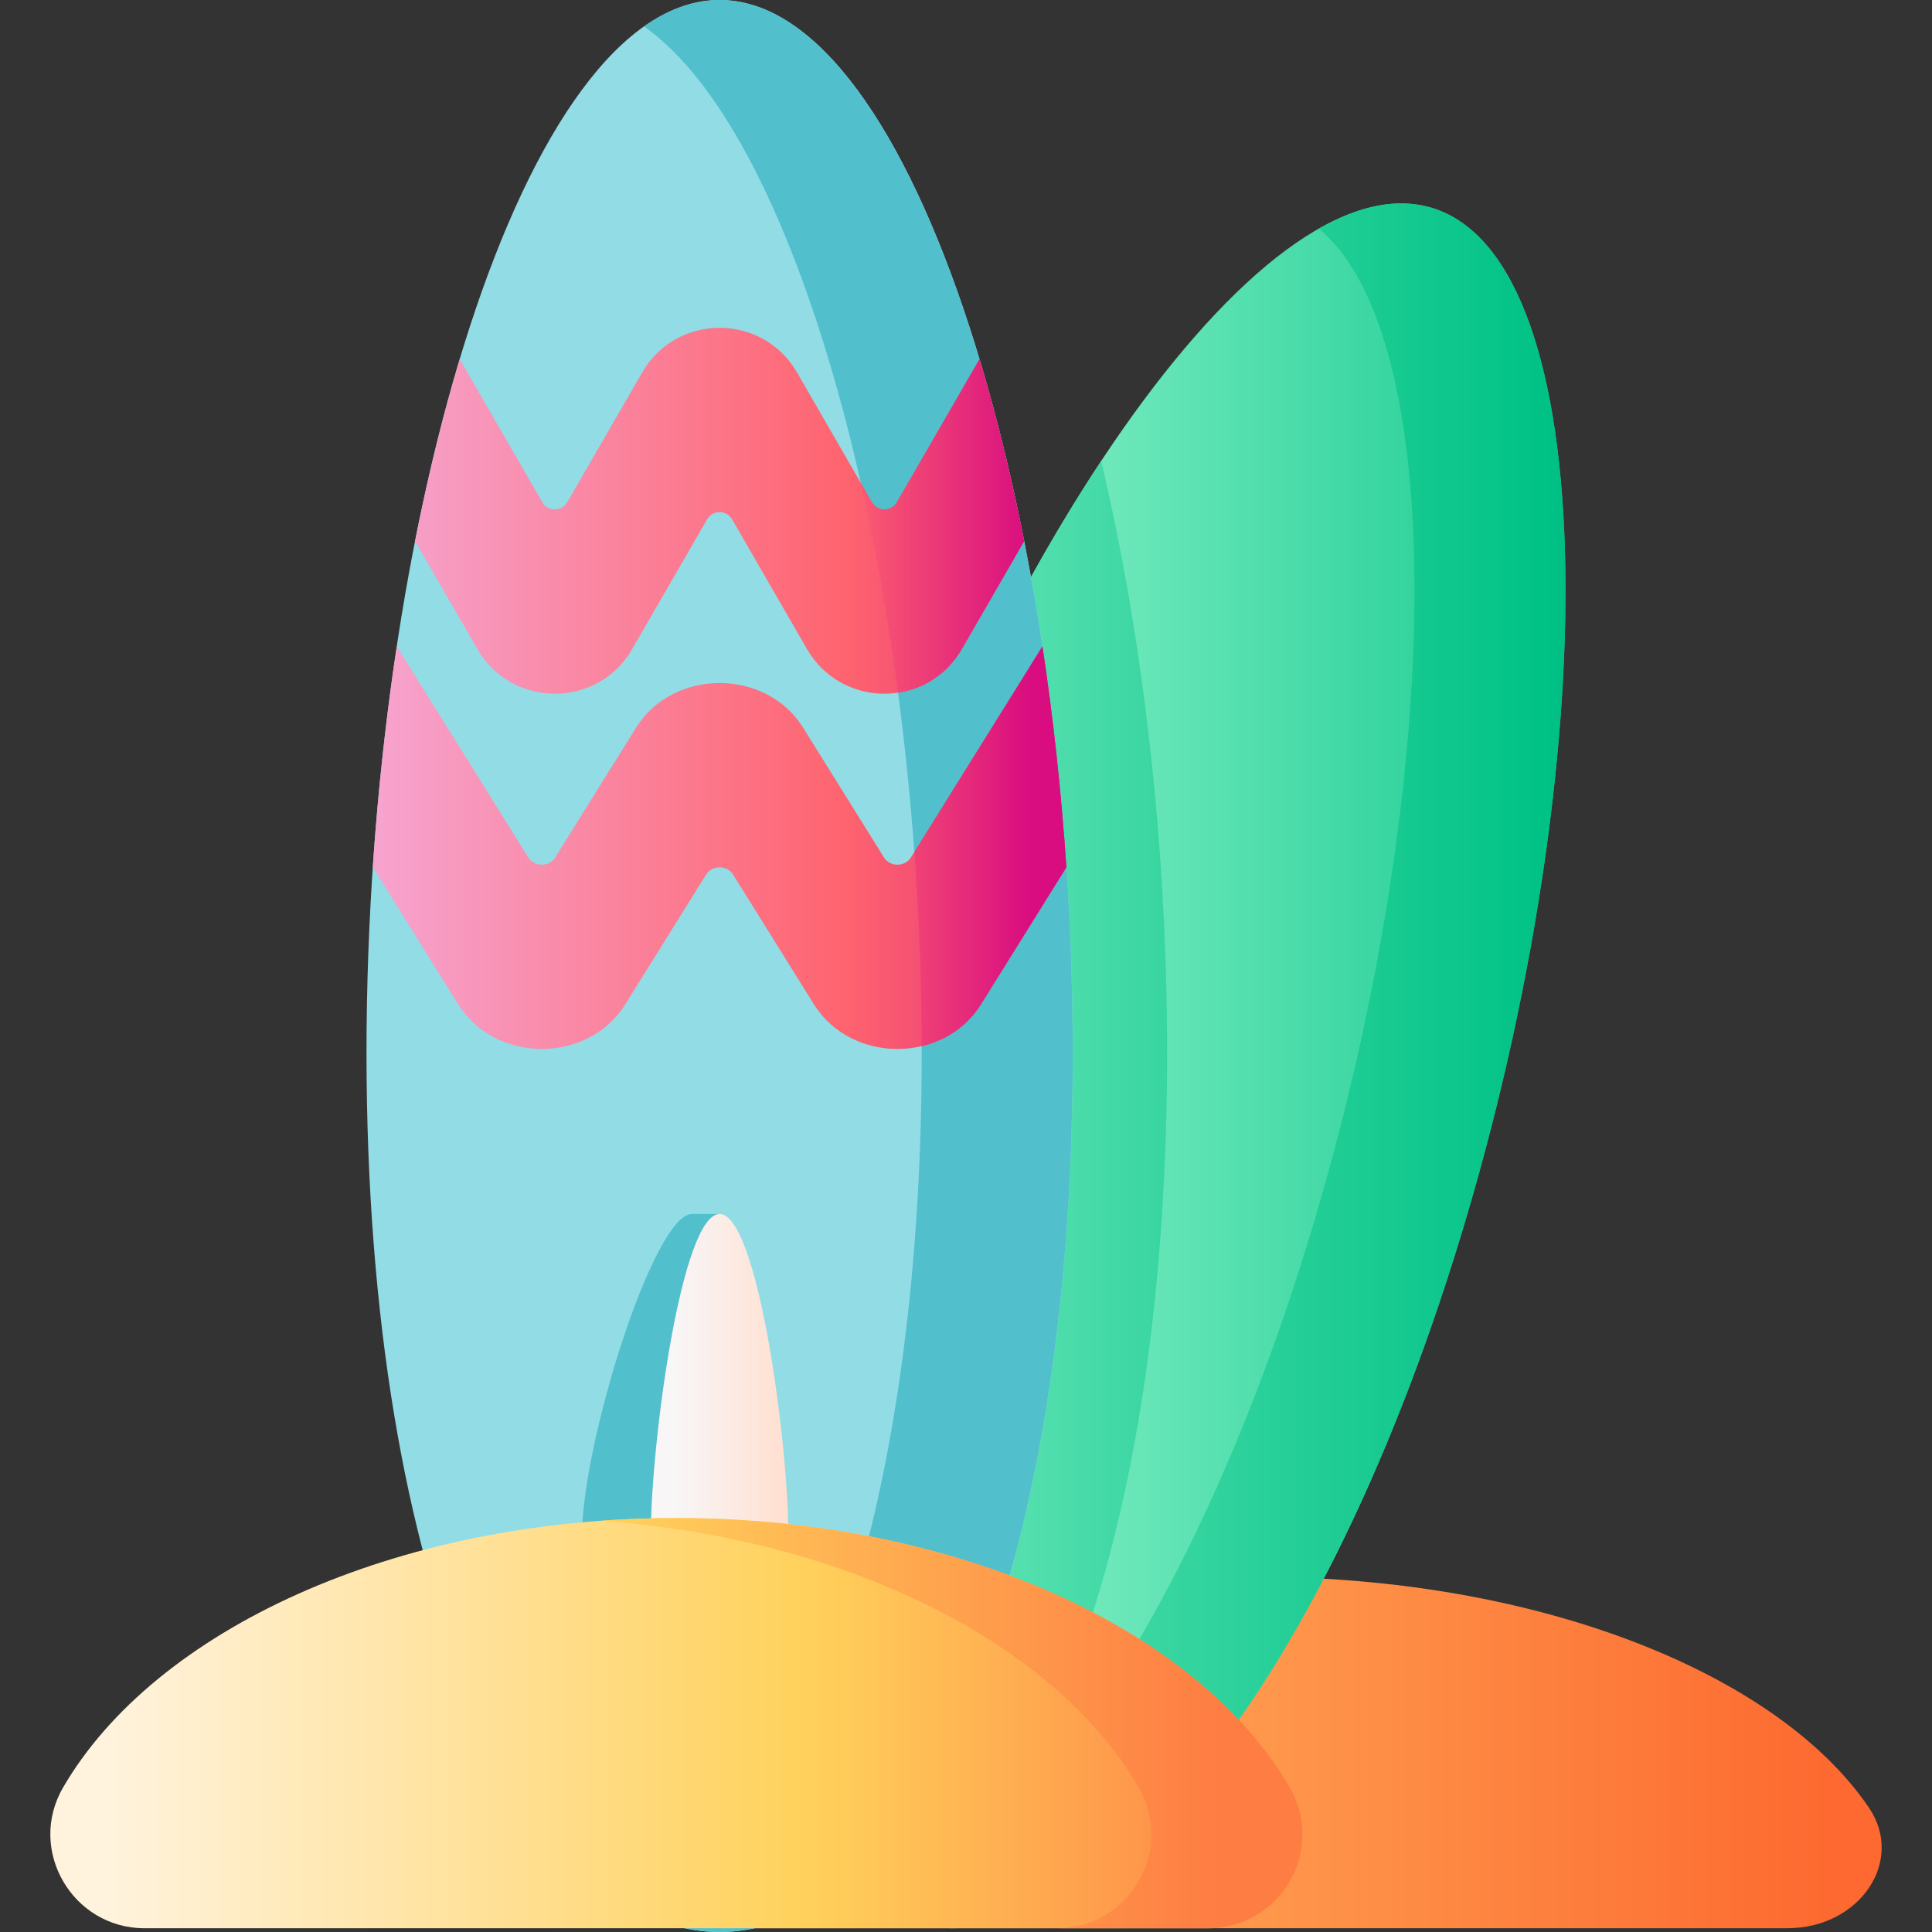<svg width="70" height="70" viewBox="0 0 70 70" fill="none" xmlns="http://www.w3.org/2000/svg">
<rect x="0" y="0" width="70" height="70" fill="#333333" stroke="none"/>
<g clip-path="url(#clip0)">
<path d="M64.761 69.863H26.227C23.612 69.863 21.958 67.435 23.272 65.497C26.581 60.616 35.282 57.131 45.494 57.131C55.706 57.131 64.406 60.616 67.716 65.497C69.029 67.435 67.376 69.863 64.761 69.863Z" fill="url(#paint0_linear)"/>
<path d="M51.889 7.534C45.622 5.622 35.448 20.762 30.217 37.907C24.985 55.052 26.676 67.71 32.944 69.622C39.211 71.534 47.681 61.977 52.912 44.832C58.144 27.687 58.157 9.446 51.889 7.534Z" fill="url(#paint1_linear)"/>
<path d="M42.286 38.148C42.286 30.549 41.401 23.031 39.897 16.703C36.193 22.306 32.664 29.887 30.217 37.907C25.19 54.381 26.556 66.71 32.23 69.347C37.98 66.546 42.286 54.906 42.286 38.148Z" fill="url(#paint2_linear)"/>
<path d="M51.889 7.534C50.651 7.156 49.26 7.446 47.785 8.284C52.65 12.319 52.26 29.04 47.441 44.832C43.385 58.126 37.382 66.855 31.968 69.216C32.28 69.382 32.605 69.518 32.944 69.622C39.211 71.534 47.681 61.977 52.912 44.832C58.144 27.687 58.157 9.446 51.889 7.534Z" fill="url(#paint3_linear)"/>
<path d="M38.867 38.147C38.867 57.477 33.139 70 26.073 70C19.007 70 13.279 57.477 13.279 38.147C13.279 18.817 19.007 0 26.073 0C33.138 0 38.867 18.818 38.867 38.147Z" fill="#92DCE6"/>
<path d="M26.073 43.985H25.07C23.692 43.985 21.081 52.27 21.081 55.716C21.081 59.162 22.198 61.955 23.577 61.955C24.955 61.955 26.073 59.162 26.073 55.716C26.073 55.347 26.06 54.923 26.035 54.46H26.073V43.985Z" fill="#52BFCC"/>
<path d="M26.073 0C25.133 0 24.218 0.335 23.337 0.957C29.088 5.014 33.395 21.387 33.395 38.147C33.395 54.908 29.088 66.549 23.337 69.348C24.218 69.777 25.133 70 26.073 70C33.138 70 38.866 57.477 38.866 38.147C38.867 18.817 33.138 0 26.073 0Z" fill="#52BFCC"/>
<path d="M28.568 55.716C28.568 59.162 27.451 61.955 26.073 61.955C24.694 61.955 23.577 59.162 23.577 55.716C23.577 52.27 24.694 43.985 26.073 43.985C27.451 43.985 28.568 52.27 28.568 55.716Z" fill="url(#paint4_linear)"/>
<path d="M22.907 23.514L25.62 18.816C25.821 18.468 26.324 18.468 26.525 18.816L29.238 23.514C30.485 25.675 33.603 25.675 34.85 23.514L37.107 19.606C36.645 17.265 36.102 15.051 35.489 13.012L32.496 18.196C32.295 18.544 31.793 18.544 31.592 18.196L28.879 13.497C27.632 11.337 24.514 11.337 23.266 13.497L20.553 18.196C20.352 18.544 19.85 18.544 19.649 18.196L16.656 13.012C16.043 15.051 15.5 17.265 15.038 19.606L17.295 23.514C18.542 25.675 21.66 25.675 22.907 23.514Z" fill="url(#paint5_linear)"/>
<path d="M37.77 23.419L33.005 31.067C32.788 31.416 32.245 31.416 32.028 31.067L29.101 26.369C27.755 24.208 24.39 24.208 23.044 26.369L20.117 31.067C19.9 31.416 19.358 31.416 19.141 31.067L14.376 23.419C13.986 25.994 13.692 28.68 13.507 31.421L16.601 36.386C17.946 38.546 21.311 38.546 22.657 36.386L25.585 31.687C25.802 31.339 26.344 31.339 26.561 31.687L29.488 36.386C30.834 38.546 34.199 38.546 35.545 36.386L38.638 31.421C38.453 28.68 38.159 25.994 37.77 23.419Z" fill="url(#paint6_linear)"/>
<path d="M34.85 23.515L37.107 19.606C36.645 17.265 36.102 15.052 35.49 13.012L32.496 18.196C32.295 18.545 31.793 18.545 31.592 18.196L31.19 17.5C31.731 19.893 32.185 22.445 32.537 25.098C33.454 24.96 34.321 24.432 34.85 23.515Z" fill="url(#paint7_linear)"/>
<path d="M37.77 23.419L33.129 30.87C33.298 33.183 33.39 35.54 33.394 37.905C34.252 37.702 35.04 37.196 35.544 36.386L38.638 31.422C38.452 28.68 38.16 25.994 37.77 23.419Z" fill="url(#paint8_linear)"/>
<path d="M43.773 69.864H5.239C2.624 69.864 0.971 67.029 2.284 64.767C5.594 59.069 14.294 55.002 24.506 55.002C34.718 55.002 43.419 59.069 46.728 64.767C48.042 67.029 46.388 69.864 43.773 69.864Z" fill="url(#paint9_linear)"/>
<path d="M46.728 64.767C43.419 59.069 34.718 55.002 24.506 55.002C23.581 55.002 22.668 55.035 21.771 55.1C30.779 55.752 38.247 59.586 41.257 64.767C42.57 67.029 40.917 69.864 38.302 69.864H43.773C46.388 69.864 48.042 67.029 46.728 64.767Z" fill="url(#paint10_linear)"/>
</g>
<defs>
<linearGradient id="paint0_linear" x1="12.031" y1="63.497" x2="66.587" y2="63.497" gradientUnits="userSpaceOnUse">
<stop stop-color="#FFE177"/>
<stop offset="1" stop-color="#FD6930"/>
</linearGradient>
<linearGradient id="paint1_linear" x1="30.877" y1="38.617" x2="71.687" y2="38.617" gradientUnits="userSpaceOnUse">
<stop stop-color="#9CF8D2"/>
<stop offset="0.754" stop-color="#00C285"/>
<stop offset="1" stop-color="#006E66"/>
</linearGradient>
<linearGradient id="paint2_linear" x1="23.29" y1="43.025" x2="62.634" y2="43.025" gradientUnits="userSpaceOnUse">
<stop stop-color="#9CF8D2"/>
<stop offset="0.754" stop-color="#00C285"/>
<stop offset="1" stop-color="#006E66"/>
</linearGradient>
<linearGradient id="paint3_linear" x1="17.138" y1="38.617" x2="68.753" y2="38.617" gradientUnits="userSpaceOnUse">
<stop stop-color="#9CF8D2"/>
<stop offset="0.754" stop-color="#00C285"/>
<stop offset="1" stop-color="#006E66"/>
</linearGradient>
<linearGradient id="paint4_linear" x1="23.577" y1="52.97" x2="28.568" y2="52.97" gradientUnits="userSpaceOnUse">
<stop stop-color="#F8F6F7"/>
<stop offset="0.179" stop-color="#F8F6F7"/>
<stop offset="1" stop-color="#FFDFCF"/>
</linearGradient>
<linearGradient id="paint5_linear" x1="12.948" y1="18.506" x2="42.669" y2="18.506" gradientUnits="userSpaceOnUse">
<stop stop-color="#F6A6D2"/>
<stop offset="0.593" stop-color="#FE646F"/>
<stop offset="1" stop-color="#D90D80"/>
</linearGradient>
<linearGradient id="paint6_linear" x1="12.947" y1="30.712" x2="42.669" y2="30.712" gradientUnits="userSpaceOnUse">
<stop stop-color="#F6A6D2"/>
<stop offset="0.593" stop-color="#FE646F"/>
<stop offset="1" stop-color="#D90D80"/>
</linearGradient>
<linearGradient id="paint7_linear" x1="20.419" y1="19.055" x2="37.314" y2="19.055" gradientUnits="userSpaceOnUse">
<stop stop-color="#F6A6D2"/>
<stop offset="0.593" stop-color="#FE646F"/>
<stop offset="1" stop-color="#D90D80"/>
</linearGradient>
<linearGradient id="paint8_linear" x1="20.419" y1="30.662" x2="37.314" y2="30.662" gradientUnits="userSpaceOnUse">
<stop stop-color="#F6A6D2"/>
<stop offset="0.593" stop-color="#FE646F"/>
<stop offset="1" stop-color="#D90D80"/>
</linearGradient>
<linearGradient id="paint9_linear" x1="3.82" y1="62.432" x2="46.823" y2="62.432" gradientUnits="userSpaceOnUse">
<stop stop-color="#FFF3DE"/>
<stop offset="0.593" stop-color="#FFD15B"/>
<stop offset="1" stop-color="#FE7D43"/>
</linearGradient>
<linearGradient id="paint10_linear" x1="-9.62" y1="62.432" x2="44.16" y2="62.432" gradientUnits="userSpaceOnUse">
<stop stop-color="#FFF3DE"/>
<stop offset="0.593" stop-color="#FFD15B"/>
<stop offset="1" stop-color="#FE7D43"/>
</linearGradient>
<clipPath id="clip0">
<rect width="70" height="70" fill="white"/>
</clipPath>
</defs>
</svg>
